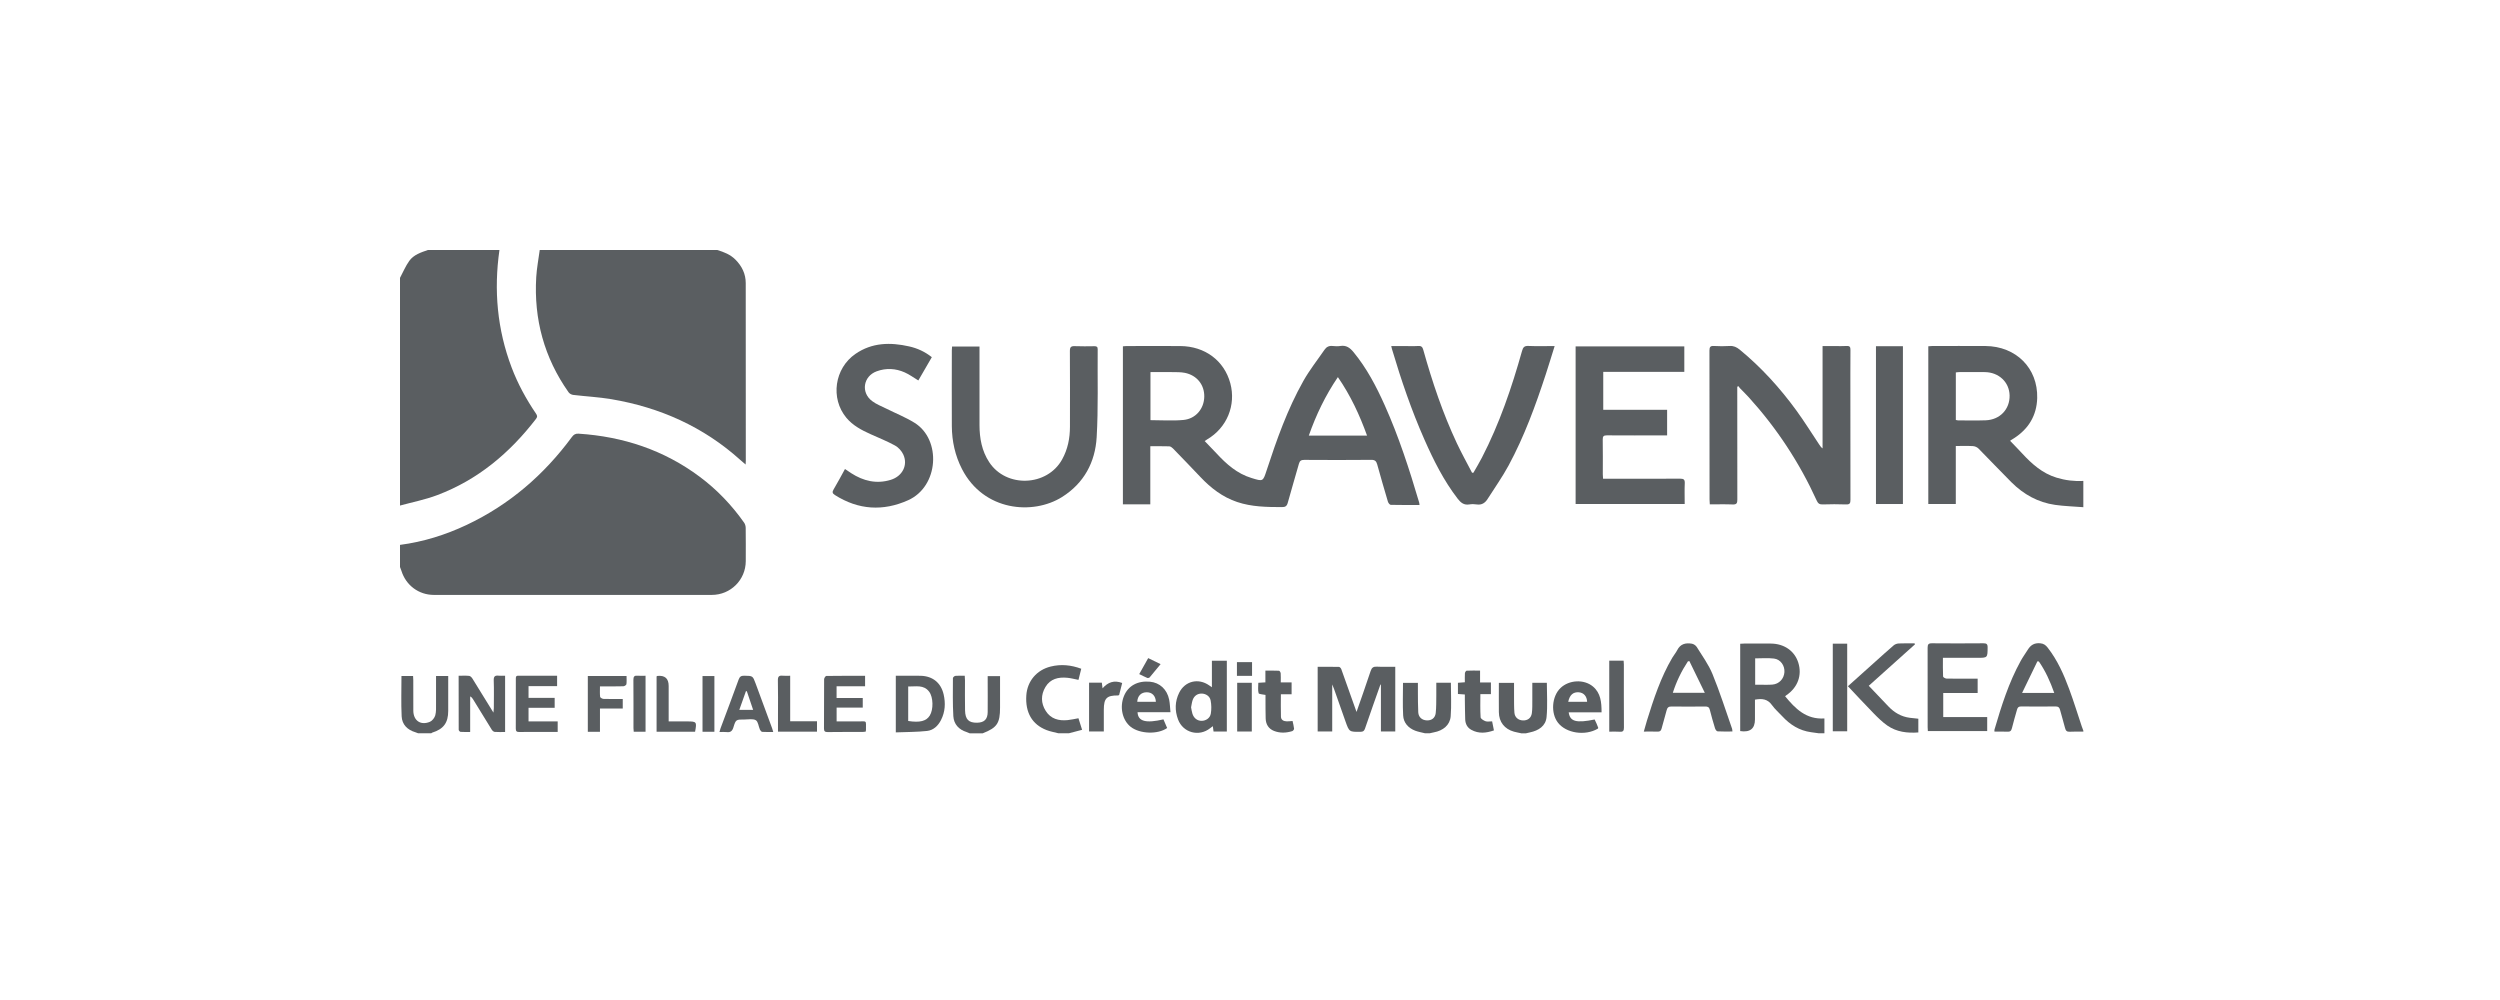 <svg xmlns="http://www.w3.org/2000/svg" width="150" height="60" viewBox="0 0 150 60" fill="none"><g clip-path="url(#clip0_273_1760)"><path d="M24 32.693C25.397 32.511 26.725 32.095 27.995 31.497C30.559 30.287 32.639 28.492 34.313 26.221C34.422 26.074 34.527 26.008 34.716 26.02C37.389 26.195 39.835 27.001 41.99 28.611C43.024 29.383 43.905 30.307 44.647 31.36C44.709 31.446 44.74 31.569 44.742 31.677C44.75 32.341 44.748 33.004 44.746 33.668C44.742 34.794 43.837 35.695 42.705 35.695C37.149 35.695 31.593 35.695 26.036 35.695C25.124 35.695 24.353 35.118 24.084 34.245C24.06 34.169 24.029 34.096 24 34.02C24 33.578 24 33.135 24 32.693Z" fill="#5A5E61"></path><path d="M43.036 15C43.437 15.123 43.823 15.27 44.129 15.58C44.518 15.971 44.744 16.436 44.744 16.983C44.75 20.538 44.748 24.091 44.748 27.646C44.748 27.702 44.744 27.757 44.737 27.872C44.608 27.759 44.511 27.679 44.419 27.597C42.208 25.609 39.602 24.445 36.684 23.952C35.924 23.823 35.15 23.786 34.385 23.694C34.289 23.681 34.169 23.616 34.114 23.536C32.651 21.462 32.024 19.147 32.174 16.626C32.207 16.081 32.312 15.541 32.384 14.998C35.934 14.998 39.485 14.998 43.036 14.998V15Z" fill="#5A5E61"></path><path d="M29.967 15C29.622 17.413 29.832 19.766 30.699 22.053C31.069 23.03 31.566 23.942 32.152 24.806C32.228 24.919 32.263 25 32.164 25.128C30.588 27.175 28.671 28.793 26.223 29.711C25.506 29.981 24.742 30.131 24 30.334C24 25.779 24 21.226 24 16.671C24.183 16.331 24.333 15.967 24.555 15.655C24.822 15.283 25.258 15.143 25.677 15H29.967Z" fill="#5A5E61"></path><path d="M125 30.432C124.437 30.387 123.868 30.372 123.309 30.293C122.281 30.147 121.414 29.662 120.687 28.937C120.019 28.271 119.374 27.583 118.71 26.913C118.63 26.831 118.49 26.772 118.375 26.766C118.042 26.747 117.705 26.76 117.348 26.76V30.239H115.698V20.777C115.782 20.771 115.854 20.763 115.926 20.761C116.994 20.761 118.063 20.753 119.129 20.761C120.966 20.777 122.279 22.09 122.232 23.886C122.203 24.925 121.718 25.73 120.841 26.295C120.779 26.336 120.714 26.371 120.652 26.41C120.646 26.414 120.64 26.42 120.609 26.451C120.849 26.702 121.094 26.95 121.33 27.206C121.914 27.839 122.545 28.402 123.395 28.66C123.919 28.82 124.453 28.886 125 28.855V30.428V30.432ZM117.35 25.197C117.399 25.207 117.446 25.224 117.492 25.224C118.042 25.224 118.593 25.238 119.142 25.218C119.997 25.187 120.594 24.554 120.576 23.725C120.56 22.932 119.933 22.338 119.094 22.326C118.577 22.32 118.059 22.324 117.543 22.326C117.481 22.326 117.418 22.34 117.35 22.346V25.197Z" fill="#5A5E61"></path><path d="M109.12 43.996C108.968 43.975 108.814 43.953 108.662 43.932C107.961 43.836 107.404 43.484 106.934 42.974C106.728 42.751 106.492 42.552 106.319 42.306C106.06 41.94 105.723 41.899 105.298 41.979V43.164C105.298 43.721 105.003 43.955 104.412 43.865V38.626C104.484 38.622 104.565 38.614 104.643 38.614C105.177 38.614 105.709 38.612 106.243 38.614C107.049 38.618 107.676 39.054 107.898 39.761C108.134 40.51 107.867 41.243 107.189 41.708C107.162 41.727 107.139 41.747 107.106 41.774C107.717 42.519 108.368 43.179 109.465 43.107V43.996H109.12ZM105.31 41.084C105.421 41.084 105.504 41.084 105.584 41.084C105.839 41.084 106.093 41.096 106.346 41.075C106.745 41.043 107.039 40.727 107.065 40.33C107.092 39.939 106.837 39.562 106.439 39.513C106.071 39.468 105.693 39.502 105.31 39.502V41.084Z" fill="#5A5E61"></path><path d="M125 43.898C124.729 43.898 124.458 43.887 124.186 43.904C124.01 43.914 123.944 43.842 123.903 43.681C123.812 43.316 123.697 42.956 123.603 42.593C123.566 42.456 123.506 42.388 123.352 42.388C122.653 42.394 121.955 42.394 121.258 42.388C121.11 42.388 121.057 42.452 121.022 42.577C120.921 42.947 120.804 43.314 120.716 43.689C120.675 43.861 120.601 43.912 120.432 43.902C120.179 43.887 119.927 43.898 119.668 43.898C119.668 43.84 119.659 43.807 119.668 43.779C120.083 42.364 120.523 40.959 121.24 39.658C121.369 39.423 121.531 39.203 121.673 38.974C121.842 38.704 122.058 38.569 122.401 38.595C122.623 38.612 122.744 38.708 122.863 38.861C123.445 39.607 123.825 40.461 124.149 41.338C124.423 42.073 124.651 42.827 124.901 43.57C124.932 43.662 124.967 43.754 125.002 43.846V43.896L125 43.898ZM121.324 41.575H123.255C123.013 40.891 122.729 40.262 122.333 39.689C122.304 39.685 122.273 39.683 122.244 39.679C121.944 40.297 121.644 40.916 121.326 41.575H121.324Z" fill="#5A5E61"></path><path d="M63.502 43.996C63.266 43.934 63.02 43.894 62.794 43.805C61.926 43.47 61.511 42.749 61.579 41.725C61.635 40.873 62.196 40.201 63.042 39.992C63.657 39.84 64.259 39.896 64.875 40.125C64.82 40.35 64.766 40.563 64.709 40.793C64.476 40.748 64.257 40.686 64.032 40.666C63.502 40.617 63.02 40.727 62.728 41.217C62.446 41.69 62.448 42.19 62.746 42.658C63.048 43.136 63.525 43.259 64.055 43.207C64.265 43.187 64.472 43.136 64.707 43.095C64.776 43.316 64.844 43.531 64.926 43.789C64.655 43.861 64.398 43.926 64.144 43.994H63.502V43.996Z" fill="#5A5E61"></path><path d="M85.498 43.996C85.3 43.945 85.097 43.912 84.908 43.84C84.491 43.678 84.213 43.367 84.189 42.925C84.154 42.282 84.18 41.637 84.18 40.971H85.074C85.074 41.166 85.074 41.352 85.074 41.536C85.078 41.938 85.074 42.339 85.095 42.738C85.111 43.035 85.325 43.214 85.613 43.224C85.894 43.234 86.108 43.083 86.143 42.785C86.182 42.437 86.172 42.083 86.178 41.733C86.182 41.481 86.178 41.231 86.178 40.965H87.053C87.053 41.643 87.094 42.315 87.041 42.978C86.998 43.506 86.585 43.84 86.03 43.941C85.95 43.955 85.872 43.975 85.793 43.994H85.498V43.996Z" fill="#5A5E61"></path><path d="M91.268 43.996C91.124 43.963 90.98 43.939 90.838 43.9C90.271 43.742 89.938 43.32 89.932 42.732C89.926 42.153 89.932 41.571 89.932 40.971H90.842C90.842 41.256 90.84 41.532 90.842 41.807C90.846 42.126 90.838 42.446 90.865 42.763C90.887 43.044 91.101 43.216 91.376 43.226C91.658 43.236 91.87 43.084 91.911 42.792C91.948 42.536 91.935 42.272 91.939 42.009C91.944 41.667 91.939 41.325 91.939 40.969H92.811C92.811 41.661 92.86 42.349 92.794 43.025C92.741 43.564 92.316 43.834 91.798 43.943C91.72 43.959 91.639 43.98 91.561 43.998H91.266L91.268 43.996Z" fill="#5A5E61"></path><path d="M25.085 43.996C25.034 43.975 24.982 43.953 24.929 43.937C24.446 43.795 24.123 43.476 24.099 42.98C24.06 42.181 24.088 41.381 24.088 40.561H24.785C24.789 40.645 24.797 40.733 24.797 40.819C24.797 41.426 24.795 42.032 24.799 42.638C24.803 43.236 25.237 43.541 25.796 43.308C25.936 43.248 26.073 43.07 26.116 42.921C26.178 42.697 26.16 42.452 26.162 42.214C26.166 41.667 26.162 41.12 26.162 40.559H26.893C26.893 40.842 26.893 41.11 26.893 41.379C26.893 41.804 26.893 42.23 26.893 42.657C26.893 43.367 26.612 43.746 25.934 43.957C25.913 43.963 25.895 43.984 25.876 43.996H25.087H25.085Z" fill="#5A5E61"></path><path d="M58.176 43.996C58.117 43.971 58.059 43.943 57.999 43.924C57.527 43.777 57.229 43.451 57.2 42.968C57.157 42.208 57.173 41.446 57.175 40.686C57.175 40.639 57.268 40.557 57.324 40.551C57.5 40.535 57.681 40.545 57.885 40.545C57.891 40.656 57.899 40.742 57.899 40.828C57.899 41.426 57.891 42.024 57.903 42.62C57.915 43.17 58.123 43.371 58.624 43.363C59.054 43.355 59.257 43.16 59.261 42.726C59.269 42.103 59.261 41.481 59.261 40.86V40.569H60.003C60.003 40.778 60.003 40.989 60.003 41.198C60.003 41.616 60.003 42.034 60.003 42.452C60.003 43.396 59.826 43.658 58.965 43.998H58.176V43.996Z" fill="#5A5E61"></path><path d="M85.173 30.299C84.577 30.299 84.012 30.305 83.447 30.291C83.387 30.291 83.299 30.18 83.276 30.104C83.054 29.359 82.839 28.611 82.631 27.862C82.578 27.669 82.495 27.589 82.278 27.591C80.938 27.604 79.598 27.602 78.26 27.593C78.075 27.593 77.985 27.64 77.934 27.829C77.718 28.609 77.478 29.383 77.266 30.166C77.208 30.375 77.116 30.428 76.91 30.426C76.004 30.424 75.1 30.413 74.229 30.12C73.358 29.828 72.655 29.287 72.032 28.628C71.486 28.05 70.933 27.479 70.378 26.907C70.32 26.848 70.232 26.784 70.156 26.78C69.788 26.768 69.418 26.774 69.018 26.774V30.258H67.374V20.779C67.442 20.773 67.511 20.763 67.583 20.763C68.66 20.763 69.737 20.755 70.814 20.763C72.297 20.773 73.45 21.636 73.818 22.993C74.175 24.314 73.612 25.674 72.421 26.369C72.379 26.393 72.342 26.42 72.281 26.463C72.523 26.717 72.76 26.954 72.986 27.198C73.582 27.843 74.223 28.417 75.092 28.681C75.782 28.892 75.776 28.9 75.996 28.228C76.6 26.383 77.247 24.55 78.205 22.852C78.573 22.199 79.045 21.605 79.471 20.984C79.586 20.816 79.74 20.736 79.951 20.759C80.106 20.775 80.268 20.784 80.418 20.759C80.773 20.7 80.995 20.866 81.209 21.124C82.004 22.09 82.576 23.182 83.083 24.314C83.93 26.203 84.563 28.165 85.148 30.145C85.161 30.184 85.161 30.225 85.171 30.301L85.173 30.299ZM69.028 22.324V25.209C69.702 25.209 70.362 25.259 71.011 25.197C71.749 25.125 72.242 24.523 72.256 23.806C72.272 23.092 71.818 22.518 71.093 22.371C70.847 22.322 70.588 22.33 70.335 22.326C69.901 22.32 69.47 22.326 69.028 22.326V22.324ZM80.274 22.625C79.518 23.739 78.963 24.898 78.528 26.137H82.023C81.575 24.894 81.034 23.731 80.272 22.625H80.274Z" fill="#5A5E61"></path><path d="M104.236 23.206C104.236 23.35 104.236 23.495 104.236 23.639C104.236 25.75 104.234 27.864 104.24 29.975C104.24 30.19 104.199 30.278 103.958 30.268C103.51 30.248 103.058 30.262 102.588 30.262C102.582 30.149 102.573 30.061 102.573 29.975C102.573 26.995 102.573 24.015 102.567 21.034C102.567 20.819 102.621 20.745 102.841 20.759C103.151 20.777 103.465 20.779 103.778 20.759C104.02 20.743 104.199 20.829 104.38 20.976C105.682 22.045 106.802 23.282 107.789 24.638C108.265 25.293 108.695 25.984 109.143 26.657C109.2 26.743 109.254 26.831 109.354 26.905V20.763C109.611 20.763 109.846 20.763 110.08 20.763C110.318 20.763 110.557 20.776 110.795 20.759C110.988 20.747 111.029 20.823 111.027 20.999C111.019 21.99 111.023 22.979 111.023 23.97C111.023 25.975 111.021 27.982 111.027 29.988C111.027 30.196 110.986 30.276 110.758 30.266C110.289 30.248 109.821 30.25 109.352 30.266C109.163 30.272 109.077 30.198 109.003 30.035C107.967 27.759 106.609 25.693 104.926 23.837C104.756 23.649 104.571 23.473 104.396 23.29C104.363 23.256 104.339 23.213 104.31 23.172C104.283 23.182 104.256 23.194 104.23 23.204L104.236 23.206Z" fill="#5A5E61"></path><path d="M100.023 26.125C99.923 26.125 99.834 26.125 99.746 26.125C98.636 26.125 97.527 26.129 96.417 26.121C96.228 26.121 96.16 26.168 96.164 26.366C96.177 27.063 96.168 27.759 96.168 28.456C96.168 28.535 96.177 28.615 96.183 28.724C96.3 28.724 96.397 28.724 96.493 28.724C97.931 28.724 99.37 28.728 100.808 28.72C101.024 28.72 101.094 28.775 101.086 28.994C101.067 29.402 101.082 29.811 101.082 30.241H94.537V20.784H101.059V22.314H96.195V24.587H100.027V26.125H100.023Z" fill="#5A5E61"></path><path d="M57.128 20.792H58.77V21.056C58.77 22.539 58.766 24.022 58.77 25.504C58.772 26.295 58.908 27.055 59.352 27.73C60.371 29.287 62.828 29.193 63.728 27.565C64.067 26.954 64.197 26.293 64.197 25.603C64.199 24.087 64.203 22.572 64.193 21.056C64.193 20.825 64.263 20.761 64.485 20.769C64.879 20.786 65.274 20.777 65.668 20.773C65.798 20.773 65.863 20.806 65.861 20.954C65.845 22.715 65.902 24.478 65.8 26.233C65.713 27.73 65.043 28.99 63.724 29.82C61.969 30.921 59.023 30.672 57.722 28.148C57.305 27.337 57.116 26.471 57.11 25.568C57.102 24.052 57.108 22.537 57.11 21.021C57.11 20.95 57.12 20.878 57.124 20.792H57.128Z" fill="#5A5E61"></path><path d="M93.279 20.763C93.094 21.357 92.928 21.902 92.751 22.445C92.137 24.323 91.461 26.176 90.52 27.921C90.144 28.617 89.681 29.269 89.256 29.938C89.106 30.176 88.904 30.313 88.6 30.266C88.457 30.243 88.302 30.241 88.159 30.266C87.836 30.319 87.645 30.16 87.462 29.924C86.624 28.838 86.017 27.622 85.467 26.377C84.686 24.613 84.067 22.793 83.519 20.948C83.504 20.9 83.496 20.853 83.474 20.763C83.73 20.763 83.971 20.763 84.211 20.763C84.507 20.763 84.803 20.777 85.099 20.759C85.288 20.747 85.35 20.825 85.397 20.992C85.935 22.912 86.566 24.796 87.415 26.602C87.696 27.2 88.019 27.778 88.323 28.365C88.35 28.365 88.378 28.365 88.405 28.363C88.576 28.062 88.757 27.765 88.915 27.458C89.969 25.418 90.704 23.258 91.323 21.054C91.385 20.837 91.459 20.747 91.701 20.757C92.209 20.779 92.718 20.763 93.283 20.763H93.279Z" fill="#5A5E61"></path><path d="M55.908 21.433C55.624 21.92 55.359 22.379 55.1 22.828C54.815 22.655 54.562 22.467 54.282 22.344C53.738 22.102 53.162 22.072 52.599 22.279C51.796 22.574 51.64 23.544 52.32 24.06C52.577 24.255 52.893 24.376 53.185 24.521C53.748 24.804 54.342 25.037 54.874 25.369C56.493 26.375 56.335 29.187 54.486 30.014C52.984 30.688 51.502 30.598 50.093 29.701C49.943 29.604 49.922 29.525 50.014 29.369C50.249 28.976 50.46 28.57 50.699 28.14C50.832 28.23 50.949 28.314 51.071 28.39C51.802 28.861 52.589 29.053 53.442 28.791C54.153 28.574 54.492 27.894 54.194 27.264C54.095 27.055 53.908 26.846 53.707 26.735C53.234 26.475 52.729 26.272 52.236 26.051C51.693 25.807 51.169 25.531 50.781 25.066C49.811 23.899 50.07 22.096 51.33 21.232C52.324 20.548 53.421 20.53 54.547 20.784C55.041 20.894 55.493 21.101 55.91 21.431L55.908 21.433Z" fill="#5A5E61"></path><path d="M112.558 20.773H114.175V30.241H112.558V20.773Z" fill="#5A5E61"></path><path d="M81.394 42.71C81.649 41.977 81.953 41.125 82.237 40.264C82.306 40.053 82.405 39.988 82.621 40C82.98 40.019 83.34 40.006 83.716 40.006V43.887H82.855V41.084C82.855 41.084 82.837 41.075 82.826 41.071C82.68 41.481 82.534 41.891 82.391 42.3C82.226 42.771 82.058 43.242 81.9 43.715C81.854 43.848 81.793 43.906 81.641 43.908C80.956 43.916 80.956 43.922 80.728 43.281C80.498 42.632 80.272 41.985 80.042 41.336C80.015 41.262 79.984 41.192 79.933 41.067V43.887H79.06V40.008C79.489 40.008 79.915 40.004 80.338 40.014C80.387 40.014 80.457 40.092 80.478 40.15C80.798 41.041 81.112 41.934 81.39 42.712L81.394 42.71Z" fill="#5A5E61"></path><path d="M103.946 43.889C103.638 43.889 103.344 43.9 103.052 43.881C102.997 43.877 102.925 43.773 102.902 43.701C102.789 43.334 102.684 42.964 102.59 42.591C102.551 42.433 102.471 42.388 102.314 42.39C101.64 42.398 100.966 42.401 100.295 42.39C100.108 42.386 100.036 42.46 99.995 42.628C99.902 42.992 99.789 43.353 99.695 43.715C99.66 43.848 99.598 43.902 99.456 43.898C99.195 43.887 98.934 43.895 98.628 43.895C98.698 43.652 98.753 43.441 98.817 43.234C99.22 41.936 99.643 40.645 100.338 39.464C100.428 39.308 100.551 39.171 100.632 39.011C100.821 38.63 101.145 38.558 101.515 38.622C101.62 38.64 101.745 38.726 101.803 38.816C102.134 39.351 102.514 39.869 102.75 40.445C103.19 41.518 103.541 42.628 103.925 43.724C103.94 43.767 103.938 43.818 103.946 43.891V43.889ZM101.359 39.664C101.33 39.67 101.301 39.677 101.273 39.683C100.888 40.266 100.586 40.889 100.369 41.567H102.288C101.963 40.899 101.663 40.283 101.361 39.664H101.359Z" fill="#5A5E61"></path><path d="M116.59 43.025H119.232V43.863H115.671C115.667 43.775 115.659 43.701 115.659 43.629C115.659 42.04 115.663 40.451 115.657 38.864C115.657 38.665 115.706 38.595 115.918 38.597C116.945 38.608 117.972 38.605 119 38.597C119.187 38.597 119.259 38.638 119.257 38.841C119.253 39.47 119.261 39.47 118.626 39.47C118.042 39.47 117.459 39.47 116.875 39.47C116.787 39.47 116.698 39.47 116.575 39.47C116.575 39.861 116.567 40.228 116.585 40.592C116.587 40.637 116.719 40.713 116.791 40.715C117.317 40.725 117.843 40.721 118.369 40.721C118.457 40.721 118.548 40.721 118.659 40.721V41.581H116.594V43.025H116.59Z" fill="#5A5E61"></path><path d="M73.61 43.892H72.813C72.799 43.789 72.786 43.695 72.77 43.57C72.704 43.619 72.655 43.654 72.608 43.693C71.942 44.223 70.98 43.967 70.682 43.166C70.483 42.63 70.493 42.087 70.748 41.569C71.099 40.856 71.907 40.666 72.556 41.127C72.595 41.153 72.634 41.18 72.714 41.235V39.644H73.61V43.892ZM71.465 42.441C71.492 42.575 71.506 42.706 71.547 42.828C71.635 43.097 71.841 43.248 72.092 43.25C72.347 43.252 72.603 43.091 72.649 42.818C72.692 42.56 72.688 42.282 72.638 42.026C72.589 41.764 72.342 41.616 72.092 41.614C71.845 41.614 71.644 41.753 71.557 42.009C71.51 42.147 71.496 42.294 71.465 42.439V42.441Z" fill="#5A5E61"></path><path d="M110.877 41.172C111.426 40.678 111.962 40.197 112.498 39.718C112.87 39.384 113.24 39.048 113.62 38.722C113.698 38.655 113.82 38.612 113.924 38.608C114.241 38.593 114.557 38.601 114.874 38.601L114.898 38.661C113.982 39.482 113.065 40.303 112.126 41.147C112.523 41.565 112.911 41.97 113.298 42.378C113.653 42.753 114.074 43.003 114.594 43.068C114.757 43.089 114.919 43.103 115.1 43.123V43.947C114.44 43.996 113.803 43.92 113.248 43.539C112.948 43.332 112.681 43.068 112.424 42.806C111.902 42.273 111.399 41.727 110.875 41.172H110.877Z" fill="#5A5E61"></path><path d="M30.306 40.545V43.92C30.088 43.92 29.883 43.93 29.682 43.914C29.618 43.908 29.542 43.84 29.505 43.781C29.127 43.177 28.757 42.569 28.385 41.96C28.344 41.895 28.303 41.831 28.21 41.784V43.918C28.003 43.918 27.818 43.926 27.633 43.912C27.592 43.91 27.524 43.832 27.522 43.789C27.516 42.718 27.518 41.649 27.518 40.545C27.748 40.545 27.951 40.531 28.151 40.553C28.221 40.561 28.299 40.641 28.342 40.709C28.753 41.368 29.158 42.032 29.606 42.757C29.618 42.622 29.628 42.556 29.63 42.489C29.63 41.931 29.645 41.374 29.624 40.819C29.616 40.582 29.702 40.516 29.918 40.541C30.037 40.553 30.16 40.543 30.304 40.543L30.306 40.545Z" fill="#5A5E61"></path><path d="M53.748 43.943V40.545C53.97 40.545 54.18 40.545 54.389 40.545C54.677 40.545 54.965 40.539 55.252 40.547C55.967 40.57 56.458 40.969 56.619 41.667C56.738 42.192 56.711 42.71 56.462 43.199C56.286 43.549 56.004 43.816 55.622 43.857C55.008 43.924 54.383 43.918 53.748 43.943ZM54.492 43.259C55.186 43.369 55.579 43.269 55.786 42.935C56.013 42.572 56 41.831 55.749 41.501C55.419 41.065 54.946 41.2 54.492 41.19V43.259Z" fill="#5A5E61"></path><path d="M96.094 42.738H94.122C94.194 43.295 94.578 43.396 95.679 43.169C95.718 43.252 95.76 43.339 95.799 43.427C95.834 43.508 95.864 43.592 95.895 43.67C95.883 43.693 95.881 43.713 95.868 43.721C95.106 44.168 93.972 43.996 93.479 43.363C93.033 42.79 93.107 41.782 93.631 41.28C94.14 40.791 95.038 40.739 95.579 41.192C96.043 41.583 96.094 42.13 96.094 42.736V42.738ZM94.091 42.11H95.227C95.217 41.78 95.026 41.563 94.736 41.538C94.395 41.51 94.181 41.688 94.093 42.11H94.091Z" fill="#5A5E61"></path><path d="M70.23 42.732H68.253C68.276 43.283 68.751 43.41 69.807 43.162C69.881 43.332 69.955 43.508 70.029 43.681C69.47 44.078 68.391 44.037 67.849 43.615C67.339 43.22 67.164 42.425 67.44 41.757C67.692 41.145 68.261 40.834 68.999 40.903C69.581 40.957 70.025 41.36 70.15 41.981C70.197 42.216 70.201 42.46 70.228 42.734L70.23 42.732ZM69.353 42.11C69.336 41.749 69.129 41.538 68.806 41.536C68.471 41.536 68.253 41.749 68.235 42.11H69.353Z" fill="#5A5E61"></path><path d="M33.282 42.468H31.712V43.283H33.461V43.918C33.056 43.918 32.665 43.918 32.273 43.918C31.903 43.918 31.533 43.912 31.163 43.92C31.007 43.924 30.945 43.879 30.947 43.713C30.954 42.722 30.951 41.733 30.95 40.742C30.95 40.641 30.941 40.541 31.093 40.543C31.864 40.545 32.636 40.543 33.426 40.543V41.166H31.712V41.874H33.28V42.466L33.282 42.468Z" fill="#5A5E61"></path><path d="M51.765 41.878V42.458H50.197V43.285C50.623 43.285 51.046 43.279 51.471 43.285C52.03 43.295 51.956 43.164 51.958 43.803C51.958 43.826 51.95 43.85 51.94 43.898C51.874 43.904 51.804 43.918 51.734 43.918C51.044 43.918 50.353 43.914 49.663 43.924C49.49 43.926 49.437 43.871 49.439 43.701C49.445 42.718 49.439 41.735 49.447 40.754C49.447 40.684 49.532 40.557 49.577 40.557C50.347 40.545 51.118 40.549 51.905 40.549V41.176H50.195V41.88H51.763L51.765 41.878Z" fill="#5A5E61"></path><path d="M46.394 43.918C46.155 43.918 45.944 43.926 45.734 43.912C45.685 43.908 45.621 43.834 45.596 43.777C45.51 43.584 45.492 43.3 45.35 43.214C45.179 43.111 44.906 43.17 44.678 43.17C44.164 43.169 44.15 43.166 44.006 43.638C43.936 43.869 43.825 43.957 43.589 43.924C43.461 43.908 43.33 43.922 43.166 43.922C43.194 43.828 43.209 43.76 43.233 43.697C43.595 42.724 43.965 41.751 44.318 40.774C44.382 40.598 44.468 40.539 44.655 40.543C45.163 40.553 45.165 40.543 45.337 41.01C45.666 41.901 45.995 42.792 46.322 43.682C46.346 43.75 46.365 43.82 46.396 43.92L46.394 43.918ZM44.355 42.593H45.188C45.056 42.2 44.933 41.835 44.809 41.471C44.791 41.471 44.772 41.471 44.756 41.471C44.627 41.835 44.497 42.2 44.357 42.595L44.355 42.593Z" fill="#5A5E61"></path><path d="M110.832 43.877H109.967V38.62H110.832V43.877Z" fill="#5A5E61"></path><path d="M75.934 41.696C75.774 41.659 75.538 41.657 75.517 41.592C75.464 41.405 75.499 41.192 75.499 40.967C75.634 40.959 75.764 40.953 75.924 40.942V40.238C76.218 40.238 76.479 40.232 76.738 40.244C76.777 40.244 76.836 40.34 76.841 40.395C76.855 40.566 76.845 40.737 76.845 40.944H77.496V41.655H76.853C76.853 42.124 76.843 42.564 76.857 43.003C76.863 43.201 77.019 43.275 77.202 43.281C77.307 43.285 77.414 43.269 77.553 43.259C77.584 43.408 77.629 43.564 77.644 43.721C77.648 43.769 77.582 43.855 77.531 43.869C77.169 43.98 76.801 43.996 76.444 43.857C76.109 43.726 75.951 43.457 75.94 43.109C75.928 42.724 75.932 42.339 75.93 41.954C75.93 41.866 75.93 41.776 75.93 41.692L75.934 41.696Z" fill="#5A5E61"></path><path d="M87.891 41.669C87.733 41.657 87.612 41.649 87.476 41.639V40.967C87.612 40.957 87.737 40.946 87.891 40.936C87.891 40.748 87.883 40.57 87.895 40.391C87.9 40.336 87.959 40.244 87.998 40.242C88.257 40.227 88.518 40.236 88.804 40.236V40.946H89.455V41.649H88.822C88.822 42.132 88.806 42.587 88.837 43.039C88.843 43.126 89.015 43.23 89.13 43.273C89.237 43.312 89.371 43.281 89.527 43.281C89.56 43.441 89.595 43.621 89.636 43.824C89.169 43.988 88.719 44.033 88.278 43.789C88.035 43.656 87.922 43.429 87.912 43.16C87.898 42.769 87.898 42.376 87.891 41.983C87.891 41.886 87.891 41.79 87.891 41.667V41.669Z" fill="#5A5E61"></path><path d="M37.365 41.94V42.513H35.998V43.908H35.269V40.561H37.593C37.593 40.731 37.607 40.895 37.585 41.053C37.576 41.104 37.468 41.174 37.404 41.176C37.034 41.188 36.666 41.182 36.296 41.182C36.208 41.182 36.12 41.182 35.998 41.182C35.998 41.409 35.984 41.612 36.008 41.811C36.015 41.862 36.14 41.931 36.212 41.934C36.588 41.946 36.964 41.94 37.367 41.94H37.365Z" fill="#5A5E61"></path><path d="M97.418 39.644C97.424 39.732 97.432 39.804 97.432 39.875C97.432 41.135 97.428 42.394 97.436 43.654C97.436 43.844 97.387 43.92 97.19 43.904C96.986 43.887 96.783 43.9 96.555 43.9V39.642H97.418V39.644Z" fill="#5A5E61"></path><path d="M65.344 40.961H66.11C66.122 41.059 66.135 41.153 66.153 41.299C66.478 40.928 66.85 40.797 67.331 40.979C67.267 41.229 67.205 41.471 67.148 41.702C67.115 41.716 67.099 41.727 67.084 41.727C66.402 41.721 66.231 41.891 66.229 42.583C66.229 43.013 66.229 43.445 66.229 43.889H65.344V40.963V40.961Z" fill="#5A5E61"></path><path d="M46.679 43.9C46.679 43.551 46.679 43.218 46.679 42.884C46.679 42.196 46.69 41.51 46.673 40.822C46.667 40.586 46.749 40.518 46.967 40.543C47.105 40.557 47.244 40.545 47.411 40.545V43.277H49.02V43.9H46.679Z" fill="#5A5E61"></path><path d="M39.395 40.582C39.424 40.566 39.43 40.559 39.436 40.557C39.892 40.507 40.12 40.708 40.12 41.159C40.12 41.854 40.12 42.548 40.12 43.285C40.396 43.285 40.654 43.285 40.913 43.285C41.02 43.285 41.127 43.285 41.234 43.285C41.797 43.285 41.816 43.308 41.705 43.904H39.395V40.582Z" fill="#5A5E61"></path><path d="M75.108 43.891H74.231V40.967H75.108V43.891Z" fill="#5A5E61"></path><path d="M42.864 40.563V43.906H42.151V40.563H42.864Z" fill="#5A5E61"></path><path d="M38.733 43.906H38.024C38.018 43.828 38.008 43.756 38.008 43.687C38.008 42.72 38.012 41.755 38.004 40.789C38.004 40.592 38.061 40.525 38.255 40.543C38.407 40.557 38.563 40.545 38.733 40.545V43.906Z" fill="#5A5E61"></path><path d="M68.354 40.445C68.539 40.115 68.707 39.812 68.892 39.486C69.143 39.609 69.375 39.722 69.636 39.849C69.406 40.129 69.197 40.389 68.981 40.641C68.954 40.672 68.874 40.69 68.837 40.676C68.681 40.611 68.529 40.531 68.356 40.447L68.354 40.445Z" fill="#5A5E61"></path><path d="M74.216 40.551V39.728H75.123V40.551H74.216Z" fill="#5A5E61"></path></g><defs><clipPath id="clip0_273_1760"><rect width="101" height="29" fill="white" transform="translate(24 15)"></rect></clipPath></defs></svg>